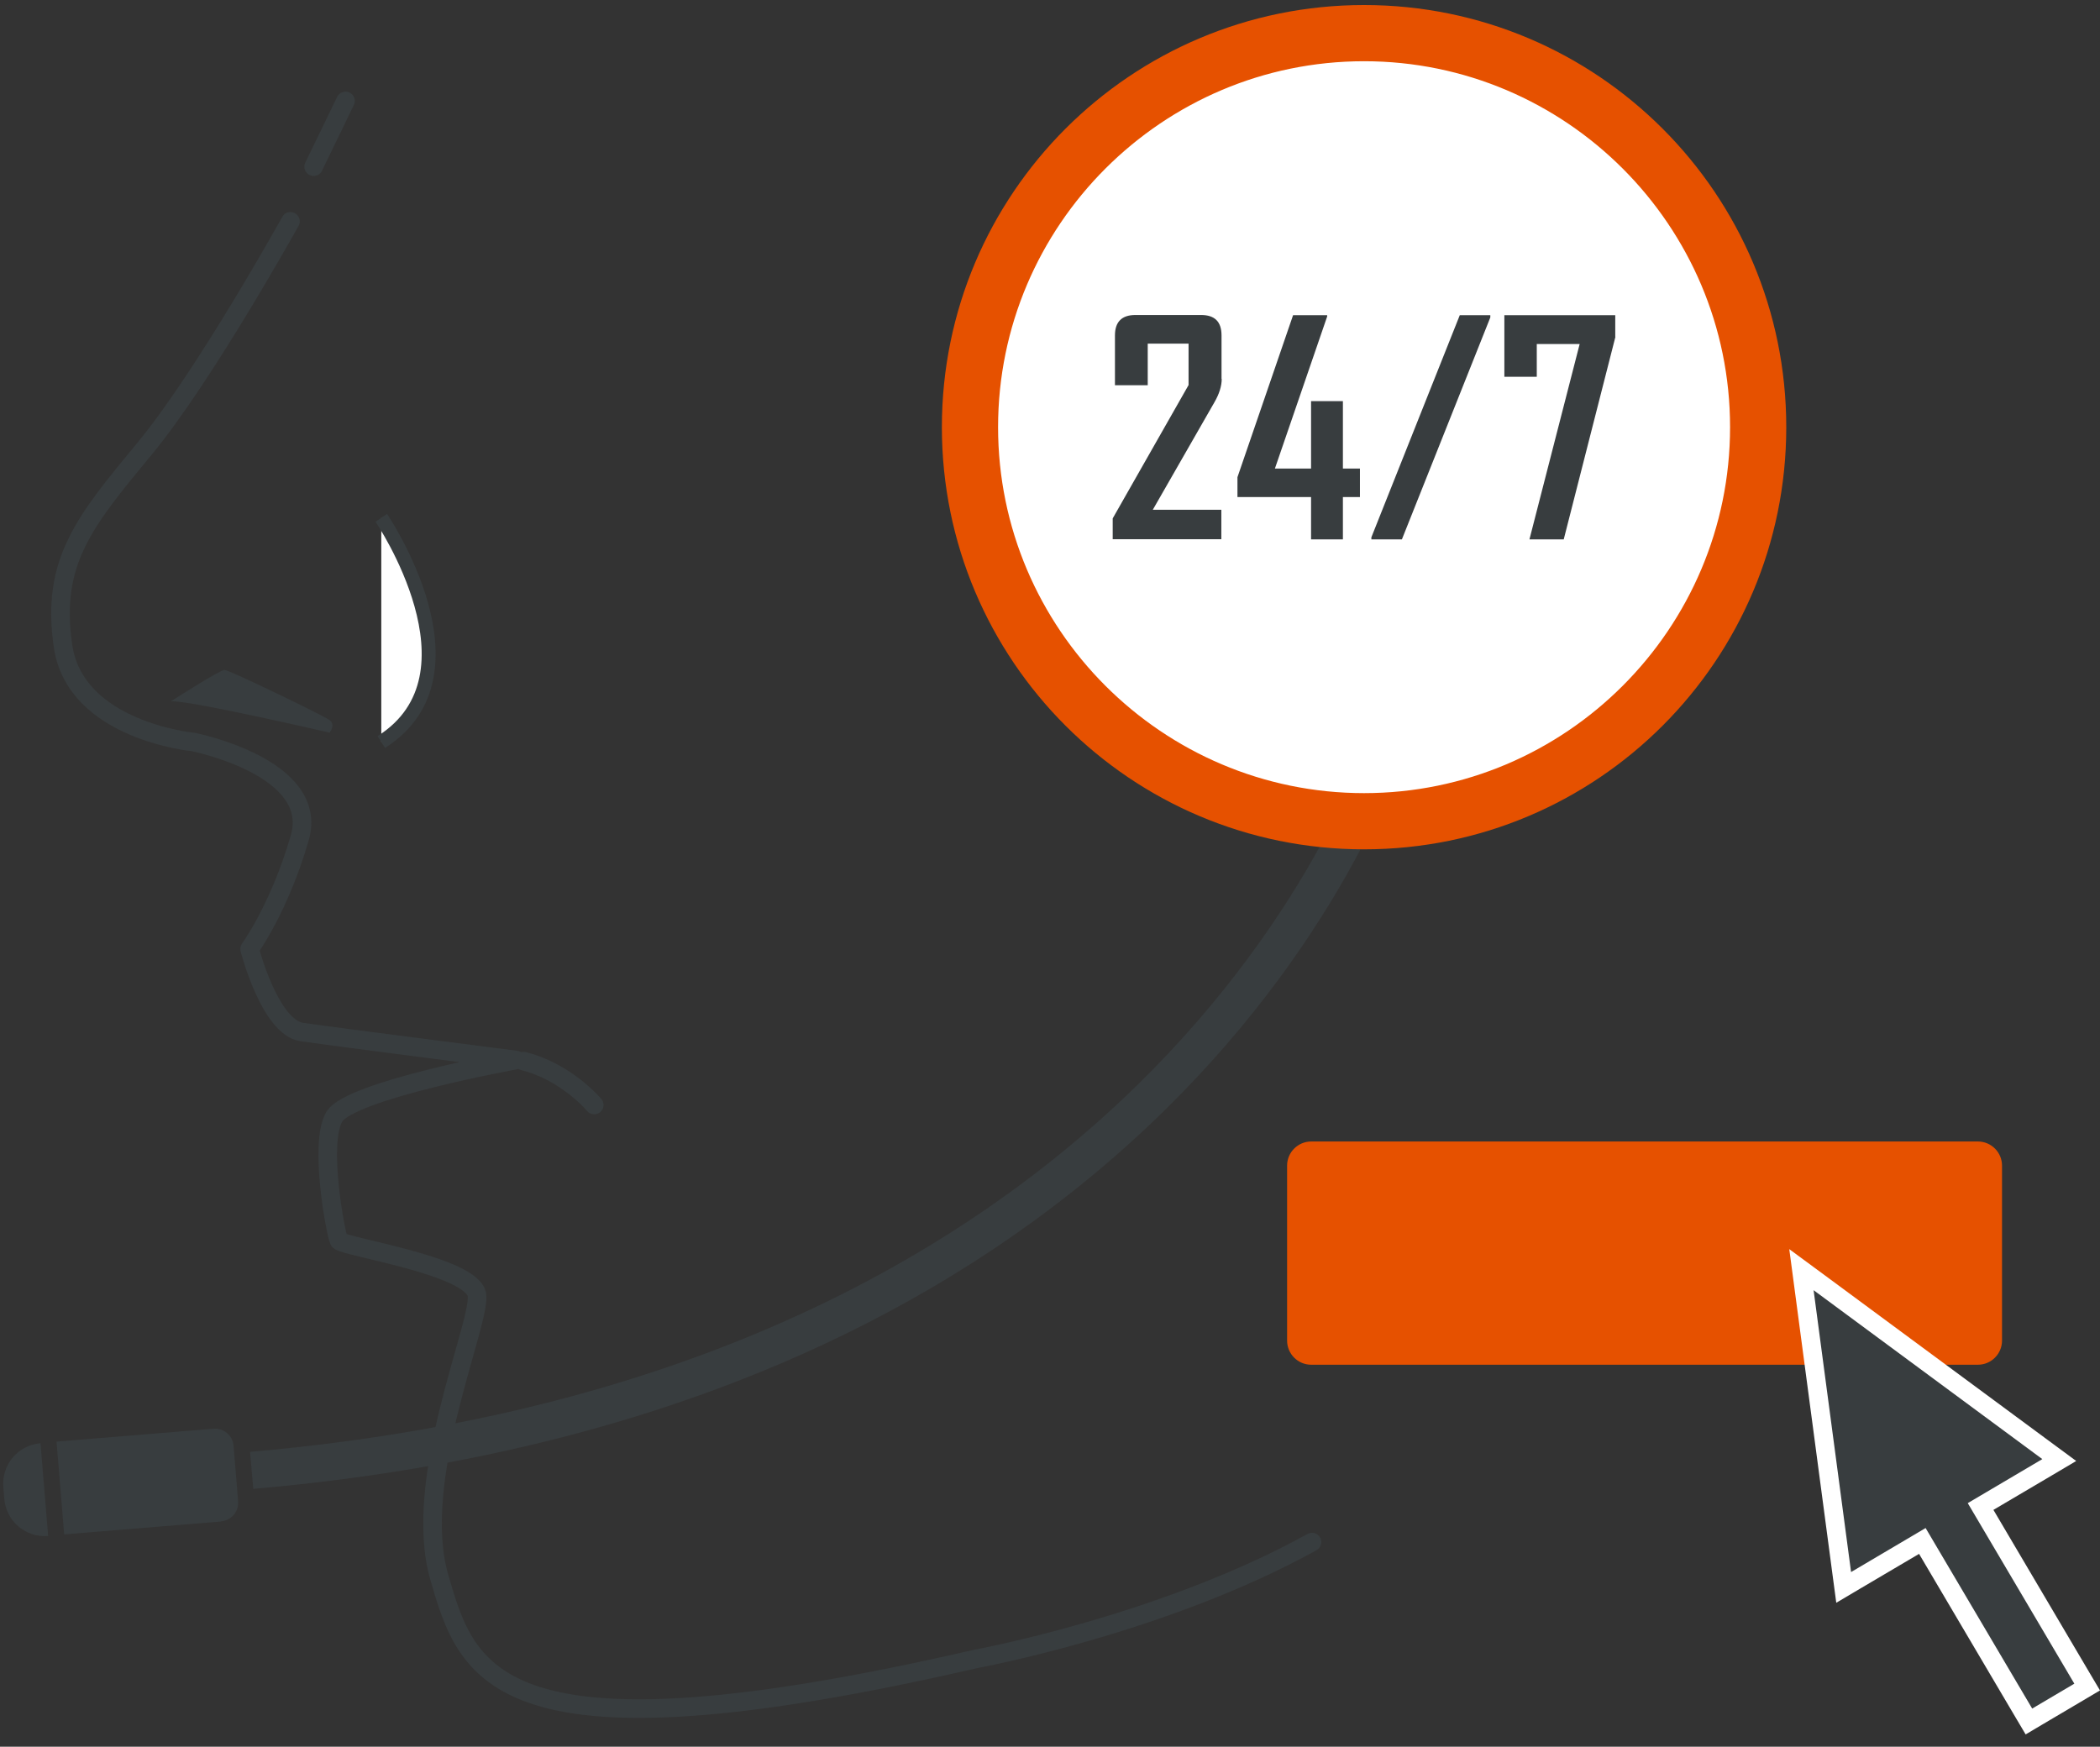 <svg width="113" height="94" viewBox="0 0 113 94" fill="none" xmlns="http://www.w3.org/2000/svg">
<rect x="0" y="0" width="113" height="94" fill="#333333" stroke="none"/>
<path d="M75.023 38.924C75.023 38.924 65.105 74.663 13.542 79.128" stroke="#383D3F" stroke-width="2" stroke-miterlimit="10"/>
<path d="M106.428 61.43H70.558C69.84 61.43 69.258 62.012 69.258 62.73V72.144C69.258 72.862 69.84 73.444 70.558 73.444H106.428C107.146 73.444 107.728 72.862 107.728 72.144V62.73C107.728 62.012 107.146 61.43 106.428 61.43Z" fill="#E65100"/>
<path d="M103.445 82.918L99.212 85.417L96.934 68.314L110.813 78.564L106.58 81.063L112.315 90.789L109.18 92.634L103.445 82.918Z" fill="#383D3F"/>
<path d="M97.589 69.432L109.896 78.523L105.884 80.892L111.619 90.608L109.351 91.948L103.616 82.232L99.605 84.601L97.589 69.432ZM96.279 67.215L96.592 69.573L98.607 84.742L98.809 86.254L100.119 85.478L103.264 83.623L108.485 92.472L108.999 93.339L109.865 92.825L112.133 91.485L113 90.971L112.486 90.104L107.265 81.255L110.41 79.4L111.72 78.624L110.49 77.717L98.184 68.626L96.269 67.215H96.279Z" fill="white"/>
<path d="M15.628 11.912C15.628 11.912 10.992 20.267 7.777 24.148C4.572 28.028 2.717 30.225 3.393 34.781C4.068 39.337 10.397 39.931 10.397 39.931C10.397 39.931 17.231 41.282 16.132 45.082C15.034 48.881 13.431 51.068 13.431 51.068C13.431 51.068 14.509 55.291 16.253 55.543C17.997 55.795 27.773 57.045 27.773 57.045C27.773 57.045 18.833 58.668 17.987 60.099C17.14 61.53 18.067 66.428 18.239 66.761C18.41 67.094 25.495 68.112 25.667 69.714C25.838 71.317 22.119 79.662 23.641 84.893C25.163 90.124 26.654 95.224 52.497 89.277C52.497 89.277 62.575 87.433 70.598 82.988" stroke="#383D3F" stroke-linecap="round" stroke-linejoin="round"/>
<path d="M31.976 59.465C31.976 59.465 30.484 57.681 28.176 57.106" stroke="#383D3F" stroke-linecap="round" stroke-linejoin="round"/>
<path d="M20.517 27.867C20.517 27.867 26.252 36.303 20.517 39.932V27.867Z" fill="white"/>
<path d="M20.517 27.867C20.517 27.867 26.252 36.303 20.517 39.932" stroke="#383D3F" stroke-width="0.75" stroke-miterlimit="10"/>
<path d="M9.208 37.735C9.208 37.735 11.829 36.052 12.081 36.052C12.333 36.052 17.392 38.501 17.735 38.753C18.078 39.005 17.735 39.428 17.735 39.428C17.735 39.428 10.075 37.654 9.208 37.745V37.735Z" fill="#383D3F"/>
<path d="M16.878 8.969L18.591 5.432" stroke="#383D3F" stroke-linecap="round" stroke-linejoin="round"/>
<path d="M73.4 44.195C61.709 44.195 52.194 34.681 52.194 22.989C52.194 11.298 61.709 1.783 73.4 1.783C85.091 1.783 94.606 11.298 94.606 22.989C94.606 34.681 85.091 44.195 73.4 44.195Z" fill="white"/>
<path d="M73.4 3.295C84.255 3.295 93.094 12.134 93.094 22.989C93.094 33.844 84.255 42.683 73.4 42.683C62.545 42.683 53.706 33.844 53.706 22.989C53.706 12.134 62.545 3.295 73.4 3.295ZM73.4 0.271C60.852 0.271 50.682 10.441 50.682 22.989C50.682 35.537 60.852 45.707 73.4 45.707C85.948 45.707 96.118 35.537 96.118 22.989C96.118 10.441 85.948 0.271 73.4 0.271Z" fill="#E65100"/>
<path d="M65.74 20.389C65.74 20.772 65.609 21.195 65.347 21.649L62.031 27.434H65.72V29.017H59.874V27.898L63.956 20.722V18.494H61.759V20.732H59.995V18.051C59.995 17.325 60.358 16.952 61.094 16.952H64.632C65.367 16.952 65.73 17.315 65.73 18.051V20.389H65.74Z" fill="#383D3F"/>
<path d="M73.178 26.748H72.261V29.026H70.548V26.748H66.587V25.68L69.58 16.962H71.414V17.032L68.602 25.216H70.548V21.588H72.261V25.216H73.178V26.748Z" fill="#383D3F"/>
<path d="M80.193 17.083L75.436 29.026H73.793V28.915L78.55 16.962H80.193V17.073V17.083Z" fill="#383D3F"/>
<path d="M86.926 18.121L84.144 29.026H82.299L85.001 18.514H82.693V20.278H80.949V16.962H86.916V18.121H86.926Z" fill="#383D3F"/>
<path d="M11.902 81.88L3.454 82.574L3.043 77.582L11.491 76.887C12.044 76.842 12.523 77.257 12.567 77.8L12.813 80.793C12.859 81.346 12.443 81.825 11.901 81.87L11.902 81.88Z" fill="#383D3F"/>
<path d="M2.59 82.66C1.385 82.759 0.33 81.865 0.231 80.66L0.179 80.027C0.08 78.821 0.974 77.767 2.18 77.668L2.59 82.66Z" fill="#383D3F"/>
</svg>
